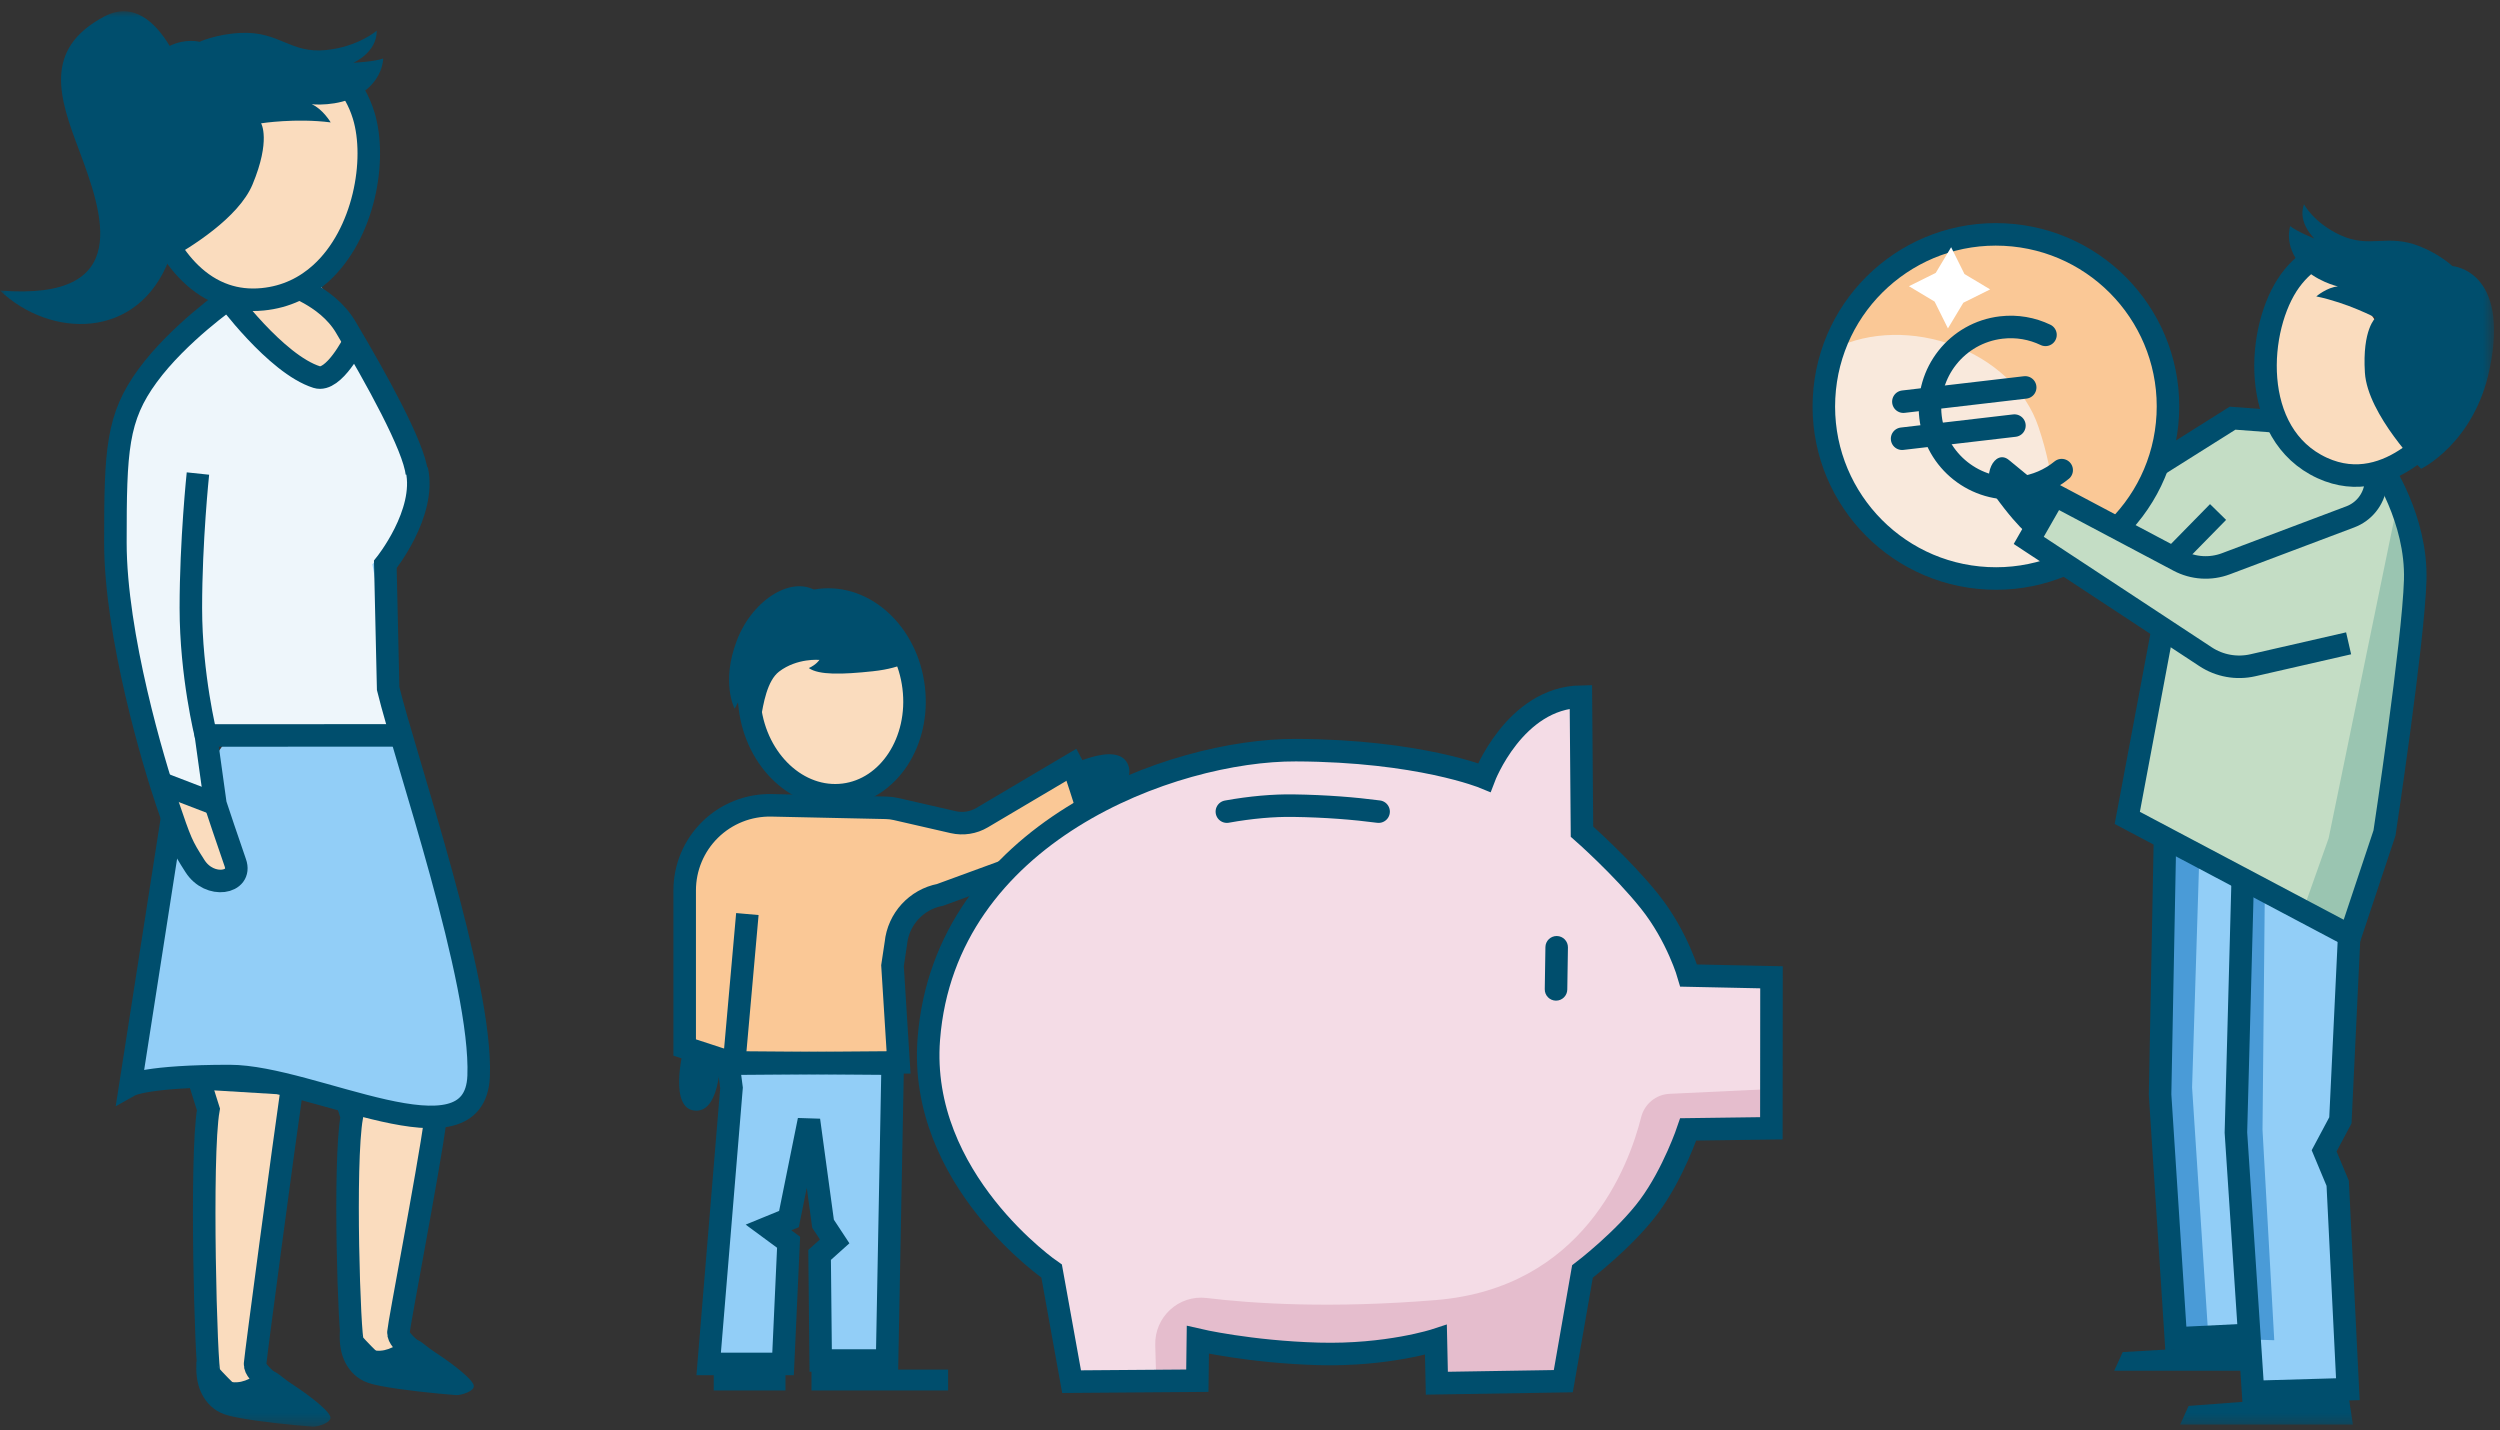 <?xml version="1.0" encoding="UTF-8"?>
<svg width="222px" height="127px" viewBox="0 0 222 127" version="1.1" xmlns="http://www.w3.org/2000/svg" xmlns:xlink="http://www.w3.org/1999/xlink">
    <rect x="0" y="0" width="222" height="127" fill="#333333" stroke="none"/>
    <title>illu_sparschwein-und-familie_polychrome</title>
    <defs>
        <polygon id="path-1" points="0 125.689 221.47 125.689 221.47 0 0 0"></polygon>
    </defs>
    <g id="Symbols" stroke="none" stroke-width="1" fill="none" fill-rule="evenodd">
        <g id="-familien--(Polychrom)-/-sparschwein" transform="translate(0, 1)">
            <polygon id="Fill-1" fill="#92CEF7" points="64.664 93.341 64.959 95.599 62.93 120.115 69.535 120.115 70.027 109.312 68.242 107.997 70.06 107.252 71.834 98.474 73.086 107.666 74.119 109.235 72.781 110.436 72.877 119.812 78.774 119.812 79.27 93.454"></polygon>
            <g id="Group-64">
                <path d="M81.131,60.035 C81.718,64.808 78.939,69.079 74.922,69.573 C70.905,70.067 67.173,66.597 66.586,61.824 C65.998,57.05 68.778,52.781 72.795,52.285 C76.812,51.791 80.544,55.261 81.131,60.035" id="Fill-2" fill="#FADCBE"></path>
                <mask id="mask-2" fill="white">
                    <use xlink:href="#path-1"></use>
                </mask>
                <g id="Clip-5"></g>
                <polygon id="Fill-4" fill="#004E6D" mask="url(#mask-2)" points="63.38 122.475 69.75 122.475 69.75 121.05 63.38 121.05"></polygon>
                <polygon id="Fill-6" fill="#004E6D" mask="url(#mask-2)" points="72.062 122.475 84.192 122.475 84.192 120.62 72.062 120.62"></polygon>
                <path d="M81.178,57.401 C81.178,57.401 80.394,58.3 77.498,58.609 C74.778,58.899 72.722,58.957 71.822,58.325 C72.488,58.03 72.764,57.599 72.764,57.599 C72.764,57.599 70.782,57.413 69.183,58.637 C67.059,60.262 67.82,66.821 66.664,62.729 C65.508,58.637 67.634,52.284 74.364,52.717 C79.741,53.064 81.178,57.401 81.178,57.401" id="Fill-7" fill="#004E6D" mask="url(#mask-2)"></path>
                <path d="M95.189,66.883 L97.315,70.848 L90.194,75.946 C89.901,76.154 89.567,76.298 89.214,76.365 L83.485,78.464 C81.368,78.87 79.768,80.619 79.553,82.765 L79.254,84.754 L79.792,93.341 L65.185,93.454 L60.8,92.02 L60.8,78.065 C60.8,76.043 61.611,74.106 63.051,72.686 C64.505,71.252 66.477,70.469 68.518,70.513 L78.677,70.733 C78.979,70.739 79.279,70.777 79.574,70.844 L84.642,72.007 C85.519,72.208 86.438,72.065 87.211,71.607 L95.189,66.883 Z" id="Fill-8" fill="#FAC896" mask="url(#mask-2)"></path>
                <path d="M95.647,71.262 C95.647,71.262 101.081,69.375 100.194,66.965 C99.307,64.555 94.292,67.322 94.339,67.303 C94.387,67.284 95.647,71.262 95.647,71.262" id="Fill-9" fill="#004E6D" mask="url(#mask-2)"></path>
                <path d="M63.992,92.346 L60.655,92.346 C60.655,92.346 59.361,97.481 61.745,97.627 C64.129,97.774 63.992,92.346 63.992,92.346" id="Fill-10" fill="#004E6D" mask="url(#mask-2)"></path>
                <path d="M95.189,66.883 L97.315,70.848 L90.194,75.946 C89.901,76.154 89.567,76.298 89.214,76.365 L83.485,78.464 C81.368,78.87 79.768,80.619 79.553,82.765 L79.254,84.754 L79.792,93.341 L65.185,93.454 L60.8,92.02 L60.8,78.065 C60.8,76.043 61.611,74.106 63.051,72.686 C64.505,71.252 66.477,70.469 68.518,70.513 L78.677,70.733 C78.979,70.739 79.279,70.777 79.574,70.844 L84.642,72.007 C85.519,72.208 86.438,72.065 87.211,71.607 L95.189,66.883 Z" id="Stroke-11" stroke="#004E6D" stroke-width="2" mask="url(#mask-2)"></path>
                <path d="M72.686,51.625 C70.534,49.964 66.861,52.124 65.429,55.882 C63.997,59.641 65.239,61.929 65.239,61.929 L68.728,55.399 L72.686,51.625 Z" id="Fill-12" fill="#004E6D" mask="url(#mask-2)"></path>
                <polygon id="Stroke-13" stroke="#004E6D" stroke-width="2" mask="url(#mask-2)" points="64.664 93.341 64.959 95.599 62.93 120.115 69.535 120.115 70.027 109.312 68.242 107.997 70.06 107.252 71.834 98.474 73.086 107.666 74.119 109.235 72.781 110.436 72.877 119.812 78.774 119.812 79.27 93.454"></polygon>
                <path d="M81.131,60.035 C81.718,64.808 78.939,69.079 74.922,69.573 C70.905,70.067 67.173,66.597 66.586,61.824 C65.998,57.05 68.778,52.781 72.795,52.285 C76.812,51.791 80.544,55.261 81.131,60.035 Z" id="Stroke-14" stroke="#004E6D" stroke-width="2" mask="url(#mask-2)"></path>
                <path d="M93.385,111.871 L95.156,121.691 L106.323,121.606 L106.37,117.977 C106.37,117.977 110.959,119.052 117.082,119.224 C123.205,119.394 127.509,117.981 127.509,117.981 L127.592,121.829 L138.822,121.648 L140.523,111.909 C140.523,111.909 144.271,109.052 146.441,106.12 C148.611,103.188 149.915,99.29 149.915,99.29 L157.297,99.192 L157.309,85.784 L149.955,85.629 C149.955,85.629 148.962,82.139 146.492,79.049 C144.022,75.957 140.479,72.85 140.479,72.85 L140.383,60.861 C134.485,60.971 131.801,68.043 131.801,68.043 C131.801,68.043 126.028,65.657 115.078,65.614 C104.13,65.569 83.908,72.936 82.48,91.254 C81.504,103.746 93.385,111.871 93.385,111.871" id="Fill-15" fill="#F4DCE6" mask="url(#mask-2)"></path>
                <path d="M157.251,95.706 L148.256,96.132 C147.049,96.188 146.033,97.029 145.736,98.201 C144.603,102.691 140.544,113.383 127.494,114.447 C118.208,115.204 111.326,114.769 107.149,114.262 C104.67,113.96 102.516,115.947 102.586,118.444 L102.683,121.891 L106.564,121.966 L106.513,118.069 C112.599,120.182 122.138,119.787 127.323,118.267 L127.752,122 L138.678,121.556 L140.696,111.953 C145.313,109.116 149.018,102.977 150.024,99.225 L156.89,99.402 L157.251,95.706 Z" id="Fill-16" fill="#E5BDCD" mask="url(#mask-2)"></path>
                <path d="M138.175,87.858 L138.159,87.858 C137.608,87.849 137.166,87.395 137.175,86.842 L137.233,83.102 C137.241,82.555 137.688,82.118 138.233,82.118 L138.248,82.118 C138.8,82.127 139.241,82.581 139.233,83.133 L139.175,86.874 C139.166,87.421 138.72,87.858 138.175,87.858" id="Fill-17" fill="#004E6D" mask="url(#mask-2)"></path>
                <path d="M93.385,111.871 L95.156,121.691 L106.323,121.606 L106.37,117.977 C106.37,117.977 110.959,119.052 117.082,119.224 C123.205,119.394 127.509,117.981 127.509,117.981 L127.592,121.829 L138.822,121.648 L140.523,111.909 C140.523,111.909 144.271,109.052 146.441,106.12 C148.611,103.188 149.915,99.29 149.915,99.29 L157.297,99.192 L157.309,85.784 L149.955,85.629 C149.955,85.629 148.962,82.139 146.492,79.049 C144.022,75.957 140.479,72.85 140.479,72.85 L140.383,60.861 C134.485,60.971 131.801,68.043 131.801,68.043 C131.801,68.043 126.028,65.657 115.078,65.614 C104.13,65.569 83.908,72.936 82.48,91.254 C81.504,103.746 93.385,111.871 93.385,111.871 Z" id="Stroke-18" stroke="#004E6D" stroke-width="2" mask="url(#mask-2)"></path>
                <path d="M122.42,71.073 C120.286,70.793 117.759,70.584 114.85,70.542 C113.088,70.516 111.077,70.688 108.945,71.073" id="Stroke-19" stroke="#004E6D" stroke-width="2" stroke-linecap="round" mask="url(#mask-2)"></path>
                <line x1="65.185" y1="93.454" x2="66.366" y2="80.168" id="Stroke-20" stroke="#004E6D" stroke-width="2" mask="url(#mask-2)"></line>
                <path d="M187.861,45.821 L191.66,40.282 L198.606,35.984 L211.544,40.076 C211.544,40.076 213.79,43.123 214.511,48.576 C215.232,54.028 211.706,72.953 211.706,72.953 L208.657,82.254 L188.903,71.629 L193.343,49.118 L187.861,45.821 Z" id="Fill-21" fill="#C4DDC5" mask="url(#mask-2)"></path>
                <polygon id="Fill-22" fill="#92CEF7" mask="url(#mask-2)" points="192.22 73.673 191.739 95.965 193.022 117.615 199.517 117.375 200.239 122.266 208.497 122.347 207.587 104.08 206.384 101.194 207.827 98.486 208.657 82.253"></polygon>
                <path d="M212.879,43.762 L206.785,73.431 L204.54,79.765 L208.549,81.85 L211.115,74.954 C211.115,74.954 216.808,44.724 212.879,43.762" id="Fill-23" fill="#9AC5B1" mask="url(#mask-2)"></path>
                <path d="M206.717,21.341 C206.717,21.341 204.901,21.805 203.353,23.94 C200.389,28.026 199.686,37.562 206.215,40.558 C212.344,43.37 217.109,36.466 217.109,36.466 L206.717,21.341 Z" id="Fill-24" fill="#FADCBE" mask="url(#mask-2)"></path>
                <polygon id="Fill-25" fill="#4A9BD7" mask="url(#mask-2)" points="192.171 74.471 195.298 75.113 194.657 95.56 196.101 117.692 192.973 117.692 191.609 95.32"></polygon>
                <polygon id="Fill-26" fill="#4A9BD7" mask="url(#mask-2)" points="198.955 76.721 201.12 77.763 200.911 99.329 201.954 118.012 199.548 117.932 198.506 99.168"></polygon>
                <polyline id="Stroke-27" stroke="#004E6D" stroke-width="2" mask="url(#mask-2)" points="208.609 82.089 207.827 98.486 206.383 101.193 207.588 104.08 208.489 122.362 200.07 122.603 198.549 99.569 199.155 77.041"></polyline>
                <path d="M206.717,21.341 C206.717,21.341 204.901,21.805 203.353,23.94 C200.389,28.026 199.686,37.562 206.215,40.558 C212.344,43.37 217.109,36.466 217.109,36.466" id="Stroke-28" stroke="#004E6D" stroke-width="2" mask="url(#mask-2)"></path>
                <path d="M204.594,17.14 C204.594,17.14 205.446,18.772 207.791,19.866 C210.465,21.112 211.953,19.705 214.907,20.886 C216.698,21.602 217.776,22.631 217.776,22.631 C217.776,22.631 222.898,22.978 221.079,31.768 C219.715,38.369 214.991,40.629 214.991,40.629 C214.991,40.629 210.239,35.829 210.003,32.092 C209.76,28.225 210.954,27.217 210.954,27.217 C210.954,27.217 208.477,25.898 205.686,25.32 C205.686,25.32 206.646,24.505 207.606,24.436 C207.606,24.436 205.573,23.973 204.319,22.543 C202.77,20.778 203.371,19.08 203.371,19.08 C203.94,19.553 205.529,20.19 205.529,20.19 C205.529,20.19 203.993,18.791 204.594,17.14" id="Fill-29" fill="#004E6D" mask="url(#mask-2)"></path>
                <path d="M211.424,40.411 C211.424,40.411 214.631,45.062 214.471,50.516 C214.311,55.968 211.744,72.968 211.744,72.968 L208.697,82.108 L188.903,71.629 L192.05,54.858" id="Stroke-30" stroke="#004E6D" stroke-width="2" mask="url(#mask-2)"></path>
                <polyline id="Stroke-31" stroke="#004E6D" stroke-width="2" mask="url(#mask-2)" points="202.268 36.436 198.251 36.134 191.66 40.282"></polyline>
                <polyline id="Stroke-32" stroke="#004E6D" stroke-width="2" mask="url(#mask-2)" points="199.348 117.551 193.214 117.852 191.815 96.201 192.251 73.429"></polyline>
                <polygon id="Fill-33" fill="#004E6D" mask="url(#mask-2)" points="193.599 125.499 208.934 125.499 208.529 122.778 194.351 123.846"></polygon>
                <polygon id="Fill-34" fill="#004E6D" mask="url(#mask-2)" points="187.745 120.719 199.727 120.719 199.321 118.433 188.496 119.065"></polygon>
                <path d="M161.979,34.274 C161.556,42.702 168.046,49.878 176.475,50.299 C184.903,50.722 192.078,44.233 192.5,35.804 C192.923,27.376 186.433,20.201 178.005,19.778 C169.577,19.356 162.402,25.845 161.979,34.274" id="Fill-35" fill="#F9E9DC" mask="url(#mask-2)"></path>
                <path d="M181.024,36.931 C184.096,46.13 180.827,49.305 180.827,49.305 C182.857,49.866 192.225,46.38 192.5,35.804 C192.988,17.099 167.577,14.312 162.837,29.975 C169.339,26.757 178.734,30.081 181.024,36.931" id="Fill-36" fill="#FAC896" mask="url(#mask-2)"></path>
                <path d="M161.976,34.327 C161.554,42.755 168.043,49.931 176.472,50.352 C184.9,50.775 192.076,44.285 192.498,35.856 C192.92,27.428 186.431,20.253 178.002,19.831 C169.574,19.407 162.399,25.898 161.976,34.327 Z" id="Stroke-37" stroke="#004E6D" stroke-width="2" mask="url(#mask-2)"></path>
                <path d="M183.077,40.747 C182.054,41.584 180.788,42.148 179.378,42.312 C175.448,42.772 171.89,39.959 171.431,36.029 C170.972,32.101 173.785,28.542 177.714,28.083 C179.109,27.92 180.459,28.17 181.639,28.735" id="Stroke-38" stroke="#004E6D" stroke-width="2" stroke-linecap="round" mask="url(#mask-2)"></path>
                <line x1="169.02" y1="34.668" x2="179.837" y2="33.403" id="Stroke-39" stroke="#004E6D" stroke-width="2" stroke-linecap="round" mask="url(#mask-2)"></line>
                <line x1="168.906" y1="37.959" x2="178.881" y2="36.793" id="Stroke-40" stroke="#004E6D" stroke-width="2" stroke-linecap="round" mask="url(#mask-2)"></line>
                <polygon id="Fill-41" fill="#FFFFFF" mask="url(#mask-2)" points="174.444 23.333 173.261 20.952 171.894 23.233 169.512 24.416 171.794 25.782 172.977 28.163 174.344 25.883 176.725 24.699"></polygon>
                <path d="M182.045,42.835 C182.045,42.835 179.622,40.881 178.397,39.853 C177.148,38.805 175.872,41.273 177.106,42.983 C179.633,46.489 180.744,46.933 180.744,46.933 L182.045,42.835 Z" id="Fill-42" fill="#004E6D" mask="url(#mask-2)"></path>
                <polygon id="Fill-43" fill="#C4DDC5" mask="url(#mask-2)" points="182.357 43.203 180.272 46.892 196.309 57.718 201.092 47.85 195.855 49.986"></polygon>
                <path d="M208.557,56.127 L200.058,58.074 C198.611,58.405 197.091,58.132 195.851,57.315 L180.152,46.986 L182.456,42.957 L193.476,48.796 C194.767,49.481 196.29,49.577 197.659,49.062 L208.709,44.896 C209.913,44.442 210.774,43.367 210.953,42.093 L211.144,40.731" id="Stroke-44" stroke="#004E6D" stroke-width="2" mask="url(#mask-2)"></path>
                <line x1="196.964" y1="44.466" x2="193.018" y2="48.49" id="Stroke-45" stroke="#004E6D" stroke-width="2" mask="url(#mask-2)"></line>
                <path d="M30.367,95.381 L38.71,98.184 C37.919,103.656 35.458,116.369 35.382,117.305 C35.305,118.241 37.626,119.359 37.125,120.06 C36.782,120.539 34.96,120.608 34.371,120.633 C34.157,120.642 33.936,120.65 33.736,120.573 C33.554,120.503 33.404,120.368 33.263,120.234 C32.793,119.787 31.744,118.739 31.331,118.241 C31.027,117.874 30.502,102.323 31.241,98.157 L30.367,95.381 Z" id="Fill-46" fill="#FADCBE" mask="url(#mask-2)"></path>
                <path d="M30.367,95.381 L38.71,98.184 C37.919,103.656 35.458,116.369 35.382,117.305 C35.305,118.241 37.626,119.359 37.125,120.06 C36.782,120.539 34.96,120.608 34.371,120.633 C34.157,120.642 33.936,120.65 33.736,120.573 C33.554,120.503 33.404,120.368 33.263,120.234 C32.793,119.787 31.744,118.739 31.331,118.241 C31.027,117.874 30.502,102.323 31.241,98.157 L30.367,95.381 Z" id="Stroke-47" stroke="#004E6D" stroke-width="2" mask="url(#mask-2)"></path>
                <path d="M38.605,119.063 C39.316,119.515 41.793,121.22 42.058,121.986 C42.244,122.521 40.927,122.916 40.501,122.884 C38.771,122.758 35.583,122.423 33.884,122.088 C33.345,121.982 32.798,121.874 32.307,121.64 C31.471,121.244 30.855,120.505 30.521,119.686 C30.187,118.866 30.119,117.968 30.189,117.093 C30.89,117.715 31.612,118.351 32.501,118.707 C33.754,119.208 34.576,118.867 35.602,118.219 C36.968,117.357 37.379,118.283 38.605,119.063" id="Fill-48" fill="#004E6D" mask="url(#mask-2)"></path>
                <path d="M17.636,94.74 L25.979,95.246 C25.188,100.719 22.727,119.173 22.651,120.108 C22.574,121.045 24.895,122.162 24.394,122.863 C24.051,123.343 22.229,123.411 21.64,123.436 C21.426,123.445 21.205,123.454 21.005,123.377 C20.823,123.306 20.673,123.172 20.532,123.037 C20.062,122.591 19.012,121.543 18.6,121.045 C18.296,120.677 17.77,101.681 18.51,97.515 L17.636,94.74 Z" id="Fill-49" fill="#FADCBE" mask="url(#mask-2)"></path>
                <path d="M17.636,94.74 L25.979,95.246 C25.188,100.719 22.727,119.173 22.651,120.108 C22.574,121.045 24.895,122.162 24.394,122.863 C24.051,123.343 22.229,123.411 21.64,123.436 C21.426,123.445 21.205,123.454 21.005,123.377 C20.823,123.306 20.673,123.172 20.532,123.037 C20.062,122.591 19.012,121.543 18.6,121.045 C18.296,120.677 17.77,101.681 18.51,97.515 L17.636,94.74 Z" id="Stroke-50" stroke="#004E6D" stroke-width="2" mask="url(#mask-2)"></path>
                <path d="M25.873,121.866 C26.584,122.319 29.061,124.023 29.326,124.789 C29.511,125.324 28.195,125.719 27.769,125.687 C26.039,125.561 22.851,125.226 21.151,124.891 C20.612,124.785 20.066,124.677 19.575,124.443 C18.739,124.047 18.122,123.308 17.789,122.489 C17.455,121.669 17.386,120.771 17.457,119.896 C18.158,120.518 18.879,121.154 19.768,121.51 C21.021,122.011 21.844,121.67 22.87,121.022 C24.236,120.16 24.647,121.086 25.873,121.866" id="Fill-51" fill="#004E6D" mask="url(#mask-2)"></path>
                <path d="M37.016,40.713 C37.873,44.588 34.216,49.115 34.216,49.115 L34.468,60.143 C36.007,66.452 42.831,86.186 42.503,94.552 C42.183,102.724 27.762,94.552 20.391,94.552 C13.021,94.552 11.579,95.36 11.579,95.36 L15.287,71.587" id="Fill-52" fill="#92CEF7" mask="url(#mask-2)"></path>
                <path d="M10.247,47.18 C10.247,38.948 10.379,36.081 13.118,32.347 C15.856,28.613 20.391,25.457 20.391,25.457 L27.592,22.981 C27.592,22.981 36.633,37.127 37.016,41.05 C37.314,44.122 33.067,49.116 33.067,49.116 L35.867,64.304 L18.285,64.309 L19.13,70.403 C19.282,70.862 20.316,73.969 20.896,75.618 C21.536,77.435 18.629,77.962 17.317,75.914 C16.133,74.065 16.049,73.83 14.847,70.302 C13.645,66.775 10.247,55.411 10.247,47.18" id="Fill-53" fill="#EEF6FB" mask="url(#mask-2)"></path>
                <path d="M19.636,70.365 C19.636,70.365 20.464,74.02 20.927,75.891 C21.399,77.798 17.979,77.826 16.768,75.576 C14.286,70.967 13.893,68.393 13.893,68.393 L19.636,70.365 Z" id="Fill-54" fill="#FADCBE" mask="url(#mask-2)"></path>
                <polygon id="Fill-55" fill="#FADCBE" mask="url(#mask-2)" points="20.942 26.401 28.131 32.488 31.427 28.368 26.724 24.537"></polygon>
                <path d="M37.016,40.713 C37.873,44.588 34.216,49.115 34.216,49.115 L34.468,60.143 C36.007,66.452 42.831,86.186 42.503,94.552 C42.183,102.724 27.762,94.552 20.391,94.552 C13.021,94.552 11.579,95.36 11.579,95.36 L15.287,71.587" id="Stroke-56" stroke="#004E6D" stroke-width="2" mask="url(#mask-2)"></path>
                <path d="M17.577,41.05 C17.577,41.05 16.948,47.006 16.948,52.988 C16.948,58.972 18.285,64.309 18.285,64.309" id="Stroke-57" stroke="#004E6D" stroke-width="2" mask="url(#mask-2)"></path>
                <path d="M35.867,64.304 L18.285,64.309 L19.13,70.403 C19.282,70.862 20.316,73.969 20.896,75.618 C21.536,77.435 18.629,77.962 17.317,75.914 C16.133,74.065 16.049,73.83 14.846,70.302 C13.645,66.775 10.247,55.411 10.247,47.18 C10.247,38.948 10.379,36.081 13.118,32.347 C15.856,28.613 20.39,25.457 20.39,25.457 L25.295,24.129 C25.295,24.129 28.978,25.151 30.688,28.026 C33.345,32.492 36.782,38.663 37.015,41.05" id="Stroke-58" stroke="#004E6D" stroke-width="2" mask="url(#mask-2)"></path>
                <path d="M28.61,4.369 C28.61,4.369 31.451,6.486 32.298,9.27 C33.919,14.6 31.22,24.802 23.329,25.578 C15.922,26.305 13.437,17.387 13.437,17.387 L28.61,4.369 Z" id="Fill-59" fill="#FADCBE" mask="url(#mask-2)"></path>
                <path d="M29.724,5.348 C29.724,5.348 31.452,6.486 32.298,9.27 C33.493,13.198 32.341,19.772 28.495,23.269 C27.121,24.517 25.405,25.373 23.329,25.577 C22.091,25.699 20.992,25.551 20.017,25.22 C15.161,23.573 13.437,17.386 13.437,17.386" id="Stroke-60" stroke="#004E6D" stroke-width="2" mask="url(#mask-2)"></path>
                <path d="M6.987,12.245 C5.306,7.763 3.759,3.4 9.24,0.476 C11.801,-0.889 13.748,0.9 15.067,3.076 C16.494,2.381 17.722,2.712 17.722,2.712 C17.722,2.712 19.216,2.026 21.341,1.925 C24.849,1.756 25.736,3.78 28.973,3.443 C31.814,3.147 33.451,1.728 33.451,1.728 C33.483,3.668 31.378,4.574 31.378,4.574 C31.378,4.574 33.264,4.481 34.028,4.194 C34.028,4.194 34.045,6.181 31.793,7.465 C29.969,8.505 27.682,8.257 27.682,8.257 C28.659,8.675 29.366,9.87 29.366,9.87 C26.247,9.469 23.187,9.951 23.187,9.951 C23.187,9.951 24.07,11.434 22.424,15.382 C21.187,18.346 16.884,20.989 15.024,22.023 C12.249,29.274 4.439,29.034 0,24.802 C11.935,25.745 9.143,17.997 6.987,12.245" id="Fill-61" fill="#004E6D" mask="url(#mask-2)"></path>
                <path d="M20.017,25.22 C20.017,25.22 24.492,31.342 28.131,32.488 C29.63,32.959 31.428,29.383 31.428,29.383" id="Stroke-62" stroke="#004E6D" stroke-width="2" mask="url(#mask-2)"></path>
                <line x1="13.893" y1="68.393" x2="19.13" y2="70.403" id="Stroke-63" stroke="#004E6D" stroke-width="2" mask="url(#mask-2)"></line>
            </g>
        </g>
    </g>
</svg>
